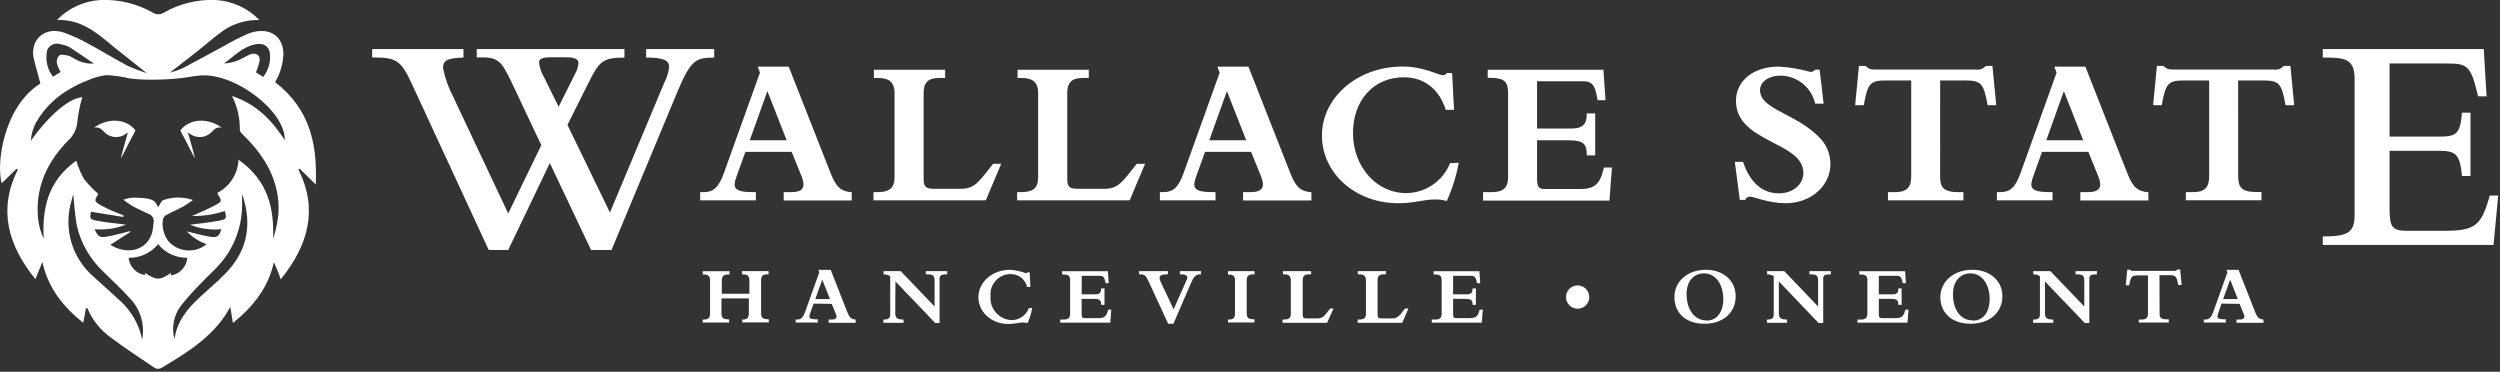 <svg width="417" height="62" viewBox="0 0 417 62" fill="none" xmlns="http://www.w3.org/2000/svg">
<rect x="0" y="0" width="417" height="62" fill="#333333" stroke="none"/>
<path d="M47.55 23.44C45.45 20.26 43 17.44 38.7 16.01C39.595 17.771 40.042 19.725 40 21.7C40 21.96 40.3 22.25 40.53 22.48C44.36 26.17 46.67 30.39 46.46 35.42C46.341 36.918 46.038 38.395 45.56 39.82C45.71 34.82 44.81 30.2 39.78 26.64C39.736 27.785 39.391 28.897 38.778 29.865C38.164 30.833 37.306 31.621 36.29 32.15C36.29 32.24 36.29 32.3 36.29 32.34C37.07 33.54 37.1 33.58 35.69 34.34C34.55 34.94 33.33 35.43 32.02 36.03C33.88 36.061 35.733 35.78 37.5 35.2C37.83 36.44 37.81 36.57 36.5 36.82C34.9 37.12 33.27 37.27 31.7 37.48C33.355 38.156 35.152 38.41 36.93 38.22C36.56 39.44 36.22 39.7 34.93 39.47C33.64 39.24 32.45 38.9 31.17 38.6C32.081 39.562 33.209 40.292 34.46 40.73C33.522 41.505 32.315 41.877 31.104 41.762C29.892 41.648 28.776 41.057 28 40.12C27.291 39.1 26.994 37.85 27.17 36.62C27.204 36.463 27.27 36.316 27.365 36.186C27.46 36.057 27.581 35.949 27.72 35.87C28.59 35.39 29.54 35 30.42 34.52C30.99 34.22 31.49 33.83 32.19 33.37C30.597 32.813 28.863 32.813 27.27 33.37C26.86 33.52 26.67 34.14 26.38 34.56C26.254 34.29 26.103 34.032 25.93 33.79C25.37 33.01 23.75 33.03 22.82 32.98C22.055 32.928 21.288 33.041 20.57 33.31C21.109 33.731 21.674 34.118 22.26 34.47C23.09 34.91 23.98 35.28 24.83 35.7C25.092 35.792 25.315 35.971 25.461 36.208C25.607 36.445 25.666 36.724 25.63 37C25.594 37.578 25.517 38.153 25.4 38.72C24.59 41.72 21.33 42.64 18.4 40.84L21.76 38.68L21.63 38.56C20.44 38.86 19.26 39.21 18.05 39.43C16.61 39.7 16.38 39.54 15.78 38.23C17.555 38.388 19.343 38.127 21 37.47C19.45 37.27 17.84 37.13 16.27 36.83C14.96 36.59 14.98 36.51 15.15 35.32L20.56 36.19C20.56 36.11 20.56 36.02 20.64 35.93C20.05 35.7 19.44 35.48 18.86 35.23C18.28 34.98 17.71 34.73 17.17 34.43C15.65 33.58 15.66 33.58 16.4 32.35C15.53 31.593 14.73 30.76 14.01 29.86C13.474 28.891 13.042 27.869 12.72 26.81C7.94 30.21 7.02 34.81 7.29 39.81C6.654 38.45 6.313 36.971 6.29 35.47C6.11 30.89 7.97 26.9 11.34 23.47C12.273 22.633 12.837 21.461 12.91 20.21C13.066 18.855 13.341 17.517 13.73 16.21C11.58 16.36 8.24 19.12 5.14 23.49C5.216 22.334 5.558 21.211 6.14 20.21C7.474 17.974 9.37 16.126 11.64 14.85C12.563 14.294 13.533 13.823 14.54 13.44C15.554 12.975 16.633 12.668 17.74 12.53C19.024 12.59 20.3 12.771 21.55 13.07C22.734 13.223 23.927 13.297 25.12 13.29C26.79 13.3 28.459 13.217 30.12 13.04C31.26 12.92 32.42 12.64 33.56 12.58C39.5 12.26 47.71 18.75 47.5 23.44M36.71 46.52C35.63 47.507 34.553 48.48 33.48 49.44C31.27 51.44 29.48 53.64 29.11 56.59C28.845 55.639 28.803 54.641 28.987 53.671C29.171 52.702 29.576 51.788 30.17 51C31.251 49.644 32.41 48.352 33.64 47.13C34.5 46.21 35.46 45.35 36.32 44.43C38.89 41.69 40.339 38.086 40.38 34.33C40.38 33.68 40.38 33.02 40.38 32.33C42.21 37.63 41.27 42.41 36.71 46.48M24.16 45.48C24.16 45.67 24.22 45.78 24.24 45.89C23.519 45.789 22.853 45.45 22.347 44.926C21.841 44.402 21.526 43.724 21.45 43C22.39 43.02 23.321 42.825 24.174 42.429C25.027 42.034 25.778 41.45 26.37 40.72C26.956 41.444 27.699 42.025 28.543 42.42C29.386 42.815 30.309 43.014 31.24 43C31.182 43.722 30.884 44.405 30.393 44.938C29.901 45.471 29.245 45.824 28.53 45.94V45.51C26.67 46.79 26.11 46.79 24.16 45.51M23.73 56.72C23.56 56.07 23.47 55.63 23.34 55.21C22.608 53.089 21.312 51.208 19.59 49.77C18.28 48.55 16.94 47.36 15.59 46.14C13.835 44.621 12.554 42.629 11.9 40.402C11.246 38.175 11.246 35.807 11.9 33.58C11.97 33.29 12.04 33.01 12.12 32.73C12.148 32.618 12.181 32.508 12.22 32.4C12.41 34.17 12.49 35.98 12.84 37.76C13.553 40.729 15.142 43.415 17.4 45.47C18.84 46.9 20.34 48.3 21.7 49.79C22.563 50.695 23.195 51.795 23.543 52.996C23.891 54.197 23.945 55.464 23.7 56.69M7.79 8.58C7.855 8.346 7.967 8.128 8.119 7.939C8.271 7.75 8.46 7.594 8.674 7.481C8.888 7.368 9.124 7.299 9.366 7.28C9.607 7.261 9.851 7.292 10.08 7.37C10.64 7.465 11.18 7.651 11.68 7.92C12.97 8.74 14.2 9.63 15.68 10.61C14.585 10.664 13.496 10.408 12.54 9.87C12.224 9.659 11.889 9.479 11.54 9.33C11 9.21 10.24 9 9.91 9.22C9.741 9.387 9.614 9.592 9.539 9.818C9.465 10.044 9.444 10.285 9.48 10.52C9.621 11.041 9.837 11.54 10.12 12L8.84 12.8C8.378 12.205 8.049 11.518 7.876 10.784C7.704 10.051 7.691 9.289 7.84 8.55M42.52 7.4C43.88 7.1 44.83 7.65 45.01 8.83C45.1 9.536 45.049 10.253 44.86 10.94C44.672 11.627 44.349 12.269 43.91 12.83L42.69 12.07C42.965 11.427 43.173 10.756 43.31 10.07C43.42 9.12 42.57 8.69 41.57 9.13C40.9 9.44 40.28 9.85 39.57 10.13C38.858 10.385 38.114 10.54 37.36 10.59C39 9.44 40.33 7.89 42.52 7.4ZM52.67 30.77C52.93 24.26 51.84 18.32 45.89 13.7C46.736 12.273 47.211 10.657 47.27 9C47.27 5.82 44.6 4.3 41.27 5.67C39.901 6.282 38.566 6.966 37.27 7.72C35 8.94 32.7 10.21 30.4 11.42C29.732 11.704 29.043 11.938 28.34 12.12C29.98 10.84 31.54 9.64 33.08 8.42C34.25 7.49 35.36 6.5 36.57 5.6C38.462 4.071 40.839 3.269 43.27 3.34C41.347 1.36 38.755 0.169 36 -6.5567e-05C32.958 -0.129 29.942 0.606 27.3 2.12C27.033 2.291 26.722 2.382 26.405 2.382C26.088 2.382 25.777 2.291 25.51 2.12C22.848 0.603 19.811 -0.132 16.75 -6.5567e-05C14.002 0.164 11.415 1.352 9.5 3.33C12.67 3.24 14.9 4.58 16.98 6.19C17.67 6.72 18.31 7.29 18.98 7.83L24.48 12.2C23.408 11.86 22.357 11.459 21.33 11C19.17 9.85 17.1 8.57 14.94 7.41C13.552 6.609 12.092 5.939 10.58 5.41C8.1 4.61 5.93 5.85 5.58 8.11C5.49 8.576 5.49 9.054 5.58 9.52C5.91 10.97 6.34 12.42 6.74 13.93C0.61 17.74 -0.67 27.32 0.29 30.56L2.75 28.17L2.98 28.27C-0.33 34.87 1.27 40.85 5.91 46.56L7.07 43.69C7.98 47.92 10.44 51.1 13.89 53.85C14.06 52.94 14.2 52.17 14.33 51.41H14.58C15.422 53.434 16.832 55.17 18.64 56.41C20.88 58.12 23.31 59.65 25.64 61.26C25.849 61.422 26.106 61.51 26.37 61.51C26.634 61.51 26.891 61.422 27.1 61.26C31.58 58.6 35.93 55.85 38.41 51.19C38.57 52.19 38.7 52.96 38.85 53.88C42.3 51.09 44.79 47.88 45.68 43.73C45.94 44.32 46.13 44.73 46.3 45.15C46.47 45.57 46.62 46.02 46.82 46.6C51.49 40.83 53.08 34.84 49.76 28.24L50.01 28.16L52.67 30.77Z" fill="white"/>
<path d="M15.68 21.3C16.68 21.08 17.06 21.73 17.57 22.2C18.052 22.612 18.66 22.846 19.294 22.863C19.928 22.879 20.548 22.677 21.05 22.29C21.137 22.218 21.231 22.154 21.33 22.1C21 23.27 20.21 26 20.16 26.44C20.45 25.97 22.16 22.51 22.38 22.19C22.38 22.19 22.56 21.78 22.59 21.73C20.98 19.73 18 19.62 15.68 21.3Z" fill="white"/>
<path d="M37 21.3C36 21.08 35.62 21.73 35.11 22.2C34.629 22.612 34.02 22.846 33.386 22.863C32.752 22.879 32.132 22.677 31.63 22.29C31.539 22.218 31.442 22.155 31.34 22.1C31.68 23.27 32.46 26 32.52 26.44C32.23 25.97 30.52 22.51 30.29 22.19C30.29 22.19 30.12 21.78 30.09 21.73C31.7 19.73 34.68 19.62 37 21.3Z" fill="white"/>
<path d="M95.91 12.34C96.228 11.791 96.425 11.181 96.49 10.55C96.49 9.87 95.96 9.55 94.23 9.55H92.23C90.4 9.55 89.92 9.76 89.92 10.45C90.013 11.284 90.282 12.088 90.71 12.81L93.18 17.81L95.91 12.34ZM68.7 14C66.86 10 66.07 9.58 62.08 9.58V8.18H77.31V9.6C74.63 9.71 73.9 10.02 73.9 11.34C74.228 13.044 74.812 14.689 75.63 16.22L84.77 35.61L90.29 24.21L85.46 14C83.46 9.74 82.99 9.53 79.52 9.58V8.18H104.16V9.6C100.53 9.65 100.01 10.08 98.06 14.02L94.65 20.84L101.74 35.45L110.82 13.75C111.244 12.951 111.512 12.079 111.61 11.18C111.61 10.02 110.61 9.6 107.78 9.6V8.18H119.13V9.6C116.18 9.65 115.29 9.81 113.03 15.22L102 41.7H98.59L91.71 27.2L84.77 41.7H81.52L68.7 14ZM373.33 29.4C373.33 31.22 373.89 32.03 376.38 32.03H377.21V33.4H364.6V32.05H365.8C367.72 32.05 368.49 31.28 368.49 29.42V13.42H364.36C361.66 13.42 361.24 13.84 360.58 17.55H359.14L359.77 11H360.89C361.08 11.205 361.307 11.371 361.56 11.49C361.886 11.575 362.223 11.612 362.56 11.6H379.24C379.548 11.655 379.865 11.628 380.16 11.523C380.454 11.418 380.716 11.237 380.92 11H382.04L382.67 17.55H381.23C380.57 13.87 380.15 13.42 377.45 13.42H373.32L373.33 29.4ZM344.25 15.2L341.32 23.4H347.48L344.25 15.2ZM340.61 25.33L339.14 29.42C338.51 31.21 338.55 32.05 341.91 32.05H342.36V33.42H333.08V32.05H333.61C335.29 32.05 336.16 31.28 337.04 28.83L343.04 12.12L342.66 11.12H347.84L354.84 28.91C355.76 31.23 356.53 31.91 358.35 32.07V33.44H347V32.05H348.23C350.37 32.05 350.68 31.11 349.98 29.39L348.34 25.33H340.61ZM323.61 29.42C323.61 31.24 324.17 32.05 326.66 32.05H327.5V33.42H314.91V32.05H316.1C318.02 32.05 318.79 31.28 318.79 29.42V13.42H314.66C311.96 13.42 311.54 13.84 310.88 17.55H309.44L310.07 11H311.19C311.38 11.205 311.607 11.371 311.86 11.49C312.186 11.574 312.523 11.611 312.86 11.6H329.54C329.848 11.655 330.165 11.628 330.46 11.523C330.754 11.418 331.016 11.237 331.22 11H332.34L332.97 17.55H331.54C330.87 13.87 330.45 13.42 327.75 13.42H323.62L323.61 29.42ZM289.37 27H290.74C291.9 30.47 293.96 32.25 296.74 32.25C299.05 32.25 300.8 30.78 300.8 28.82C300.8 23.6 289.56 23.82 289.56 16.82C289.56 13.46 292.5 11.11 296.67 11.11C298.474 11.207 300.262 11.506 302 12C302.149 11.998 302.295 11.963 302.428 11.897C302.561 11.831 302.678 11.736 302.77 11.62H303.51L304.18 17.29H302.77C302.474 15.975 301.743 14.799 300.697 13.95C299.65 13.101 298.348 12.629 297 12.61C295 12.61 293.57 13.66 293.57 15.03C293.57 18.25 299.39 18.84 303.31 22.77C303.948 23.357 304.456 24.072 304.8 24.868C305.145 25.664 305.318 26.523 305.31 27.39C305.31 31.03 302.01 33.9 297.85 33.9C295.04 33.9 292.49 32.79 291.85 32.79C291.685 32.793 291.524 32.847 291.392 32.946C291.259 33.044 291.16 33.182 291.11 33.34H290.2L289.37 27ZM264.05 13.55H256.38V21.44H262.05C263.98 21.44 264.68 20.77 264.68 18.92H266.08V25.92H264.68C264.68 24.03 264.23 23.4 261.53 23.4H256.38V29.71C256.38 31.21 256.66 31.53 257.68 31.53H263.53C265.8 31.53 266.89 30.9 267.53 27.95H268.87L268.45 33.46H247.38V32.05H248.82C250.82 32.05 251.55 31.24 251.55 29.53V15.53C251.55 13.64 250.92 12.98 248.5 12.98H248.15V11.63H267.45L267.8 16.71H266.47C266.12 14.32 265.66 13.55 264.05 13.55ZM243.32 27.15C242.916 29.347 242.245 31.486 241.32 33.52C240.647 33.333 239.949 33.248 239.25 33.27C237.6 33.27 235.85 33.9 233.25 33.9C226.07 33.9 220.5 28.9 220.5 22.59C220.5 16.28 226.42 11.1 233.91 11.1C237.56 11.1 239.91 12.54 240.64 12.54C240.776 12.54 240.91 12.509 241.032 12.448C241.153 12.387 241.259 12.299 241.34 12.19H242.21L242.53 18.32H241.16C240.04 14.85 237.56 12.89 234.16 12.89C229.16 12.89 225.68 16.67 225.68 22.21C225.68 27.75 229.54 32.21 234.55 32.21C236.129 32.2 237.67 31.719 238.974 30.828C240.278 29.938 241.287 28.677 241.87 27.21L243.32 27.15ZM204.65 15.2L201.71 23.4H207.87L204.65 15.2ZM201 25.33L199.53 29.42C198.89 31.21 198.93 32.05 202.29 32.05H202.75V33.42H193.47V32.05H194C195.69 32.05 196.56 31.28 197.44 28.83L203.44 12.12L203.05 11.12H208.24L215.24 28.91C216.15 31.23 216.92 31.91 218.74 32.07V33.44H207.35V32.05H208.57C210.71 32.05 211.03 31.11 210.33 29.39L208.68 25.33H201ZM188.43 33.42H169.66V32.05H170.26C172.5 32.05 173.16 31.24 173.16 29.53V15.53C173.16 13.46 171.97 13.01 170.4 13.01H169.73V11.63H181.61V13H180.61C178.79 13 178.02 13.8 178.02 15.45V29.88C178.02 31.17 178.4 31.49 179.77 31.49H184.22C186.56 31.49 187.22 30.33 189.61 27.32H191L188.43 33.42ZM164.43 33.42H145.7V32.05H146.3C148.54 32.05 149.21 31.24 149.21 29.53V15.53C149.21 13.46 148.02 13.01 146.44 13.01H145.77V11.63H157.65V13H156.65C154.83 13 154.06 13.8 154.06 15.45V29.88C154.06 31.17 154.45 31.49 155.81 31.49H160.26C162.61 31.49 163.26 30.33 165.66 27.32H167L164.43 33.42ZM124.33 25.33L122.86 29.42C122.22 31.21 122.26 32.05 125.62 32.05H126.08V33.42H116.79V32.05H117.32C119 32.05 119.88 31.28 120.76 28.83L126.76 12.12L126.38 11.12H131.56L138.56 28.91C139.48 31.23 140.25 31.91 142.07 32.07V33.44H130.72V32.05H131.94C134.08 32.05 134.39 31.11 133.7 29.39L132.05 25.33H124.33ZM128 15.2L125.06 23.4H131.22L128 15.2ZM387.44 40.86V39.44C391.7 39.44 392.75 38.76 392.75 35.81V13.17C392.75 9.71 391.02 9.6 387.44 9.6V8.18H414.29L414.76 16.07H413.34L413.08 15C412.03 10.69 411.19 10.59 407.83 10.59H398.58V22.79H406.72C409.72 22.79 410.35 22.42 410.66 18.79H412.08V29.36H410.66C410.3 25.63 409.61 25.15 406.72 25.15H398.58V34.71C398.58 37.97 399 38.5 401.68 38.5H407.51C412.82 38.5 413.87 37.76 415.29 32.61H416.7L415.92 40.86H387.44Z" fill="white"/>
<path d="M123.91 53.3C124.65 53.3 124.91 52.98 124.91 52.24V49.77H120.34V52.26C120.34 53 120.63 53.26 121.4 53.26H121.61V53.8H117.2V53.3H117.44C118.15 53.3 118.44 52.98 118.44 52.3V46.78C118.44 46.08 118.14 45.78 117.44 45.78H117.22V45.24H121.67V45.78H121.48C120.76 45.78 120.4 46.02 120.4 46.78V49H125V46.82C125 46.04 124.7 45.76 123.89 45.76H123.77V45.22H128.2V45.76H127.95C127.25 45.76 126.95 46.03 126.95 46.76V52.24C126.95 52.96 127.22 53.24 128.02 53.24H128.24V53.78H123.81V53.3H123.91Z" fill="white"/>
<path d="M135.71 50.64L135.13 52.26C134.88 52.97 134.89 53.26 136.22 53.26H136.4V53.8H132.73V53.3H132.94C133.6 53.3 133.94 53 134.29 52.03L136.66 45.42L136.51 45.01H138.56L141.33 52.06C141.7 52.97 142 53.25 142.72 53.3V53.84H138.22V53.3H138.7C139.55 53.3 139.7 52.93 139.39 52.3L138.74 50.69L135.71 50.64ZM137.15 46.64L136 49.88H138.44L137.15 46.64Z" fill="white"/>
<path d="M149.33 52.18C149.33 53.03 149.6 53.3 150.71 53.3V53.84H147.35V53.3H147.43C148.28 53.3 148.49 53 148.49 52.43V46.07C148.16 45.856 147.773 45.748 147.38 45.76V45.22H150.23L155.89 51.13V46.94C155.89 45.94 155.68 45.76 154.57 45.76H154.43V45.22H158V45.76H157.86C157 45.76 156.72 45.94 156.72 46.47V53.88H156L149.36 46.94L149.33 52.18Z" fill="white"/>
<path d="M172.18 51.36C172.024 52.229 171.762 53.075 171.4 53.88C171.132 53.815 170.856 53.785 170.58 53.79C169.93 53.79 169.24 54.04 168.2 54.04C165.36 54.04 163.2 52.04 163.2 49.56C163.2 47.08 165.5 45 168.46 45C169.37 45.056 170.267 45.248 171.12 45.57C171.175 45.571 171.228 45.559 171.277 45.534C171.326 45.51 171.368 45.474 171.4 45.43H171.75L171.87 47.86H171.33C171.181 47.242 170.827 46.694 170.325 46.303C169.824 45.913 169.205 45.703 168.57 45.71C168.101 45.711 167.637 45.809 167.208 45.999C166.779 46.19 166.395 46.467 166.08 46.815C165.764 47.162 165.525 47.572 165.377 48.017C165.229 48.462 165.176 48.933 165.22 49.4C165.178 49.895 165.236 50.394 165.391 50.866C165.546 51.338 165.795 51.774 166.123 52.148C166.451 52.521 166.851 52.825 167.299 53.04C167.747 53.255 168.234 53.378 168.73 53.4C169.356 53.393 169.966 53.199 170.481 52.842C170.996 52.486 171.393 51.984 171.62 51.4L172.18 51.36Z" fill="white"/>
<path d="M183.43 46H180.43V49.1H182.67C183.43 49.1 183.67 48.84 183.67 48.1H184.23V50.85H183.67C183.67 50.11 183.49 49.85 182.42 49.85H180.42V52.34C180.42 52.94 180.53 53.06 180.93 53.06H183.24C184.14 53.06 184.57 52.81 184.84 51.65H185.36L185.2 53.82H176.85V53.3H177.42C178.23 53.3 178.5 52.98 178.5 52.3V46.78C178.5 46.03 178.25 45.78 177.3 45.78H177.16V45.24H184.8L184.93 47.24H184.41C184.25 46.29 184.07 46 183.43 46Z" fill="white"/>
<path d="M191.58 46.93C191.13 45.93 190.93 45.76 190.14 45.76H190V45.22H194.81V45.76H194.58C193.41 45.76 193.23 46.15 193.58 46.97L195.76 51.6L198 46.55C198.19 46.08 197.87 45.76 197.08 45.76H196.81V45.22H200.33V45.76H200.23C199.41 45.76 199.11 46.14 198.65 47.23L195.73 54H194.85L191.58 46.93Z" fill="white"/>
<path d="M204.85 45.22H209.26V45.76H209C208.25 45.76 207.95 46.08 207.95 46.76V52.25C207.95 52.93 208.18 53.25 209.03 53.25H209.24V53.79H204.83V53.3H205C205.74 53.3 206 52.96 206 52.35V46.8C206 46.08 205.75 45.8 205 45.8H204.82L204.85 45.22Z" fill="white"/>
<path d="M221.36 53.84H213.93V53.3H214.16C215.05 53.3 215.31 52.98 215.31 52.3V46.76C215.31 45.94 214.84 45.76 214.22 45.76H214V45.22H218.69V45.76H218.29C217.57 45.76 217.29 46.08 217.29 46.76V52.47C217.29 52.99 217.44 53.11 217.98 53.11H219.74C220.67 53.11 220.95 52.65 221.87 51.46H222.43L221.36 53.84Z" fill="white"/>
<path d="M233.89 53.84H226.46V53.3H226.69C227.58 53.3 227.84 52.98 227.84 52.3V46.76C227.84 45.94 227.37 45.76 226.75 45.76H226.49V45.22H231.18V45.76H230.78C230.06 45.76 229.78 46.08 229.78 46.76V52.47C229.78 52.99 229.93 53.11 230.47 53.11H232.23C233.16 53.11 233.44 52.65 234.36 51.46H234.92L233.89 53.84Z" fill="white"/>
<path d="M245.38 46H242.38V49.1H244.63C245.39 49.1 245.63 48.84 245.63 48.1H246.18V50.85H245.63C245.63 50.11 245.45 49.85 244.38 49.85H242.38V52.34C242.38 52.94 242.49 53.06 242.9 53.06H245.21C246.11 53.06 246.54 52.81 246.8 51.65H247.33L247.16 53.82H238.82V53.3H239.39C240.19 53.3 240.47 52.98 240.47 52.3V46.78C240.47 46.03 240.22 45.78 239.26 45.78H239.13V45.24H246.76L246.9 47.24H246.37C246.2 46.29 246 46 245.38 46Z" fill="white"/>
<path d="M265.09 49.53C265.094 49.914 264.984 50.291 264.773 50.613C264.562 50.935 264.261 51.187 263.906 51.336C263.552 51.486 263.162 51.528 262.784 51.455C262.406 51.382 262.059 51.199 261.786 50.929C261.512 50.658 261.325 50.313 261.249 49.936C261.172 49.559 261.21 49.168 261.356 48.812C261.502 48.456 261.751 48.152 262.07 47.938C262.39 47.724 262.766 47.61 263.15 47.61C263.661 47.61 264.152 47.812 264.515 48.171C264.878 48.531 265.085 49.019 265.09 49.53Z" fill="white"/>
<path d="M284.56 45C287.46 45 289.51 46.82 289.51 49.41C289.51 52 287.61 54 284.3 54C280.99 54 279.3 52 279.3 49.63C279.26 46.93 281.47 45 284.56 45ZM284.62 53.48C286.54 53.48 287.45 51.82 287.45 49.91C287.45 47.67 286.34 45.6 284.23 45.6C282.47 45.6 281.32 46.95 281.32 49.05C281.32 51.65 282.66 53.44 284.62 53.44V53.48Z" fill="white"/>
<path d="M296.71 52.18C296.71 53.03 296.97 53.3 298.08 53.3V53.84H294.72V53.3H294.81C295.65 53.3 295.86 53 295.86 52.43V46.07C295.531 45.855 295.143 45.746 294.75 45.76V45.22H297.61L303.26 51.13V46.94C303.26 45.94 303.05 45.76 301.94 45.76H301.81V45.22H305.38V45.76H305.24C304.38 45.76 304.11 45.94 304.11 46.47V53.88H303.34L296.71 46.94V52.18Z" fill="white"/>
<path d="M316.39 46H313.39V49.1H315.64C316.4 49.1 316.64 48.84 316.64 48.1H317.19V50.85H316.64C316.64 50.11 316.46 49.85 315.39 49.85H313.39V52.34C313.39 52.94 313.5 53.06 313.91 53.06H316.22C317.12 53.06 317.55 52.81 317.81 51.65H318.34L318.17 53.82H309.83V53.3H310.4C311.2 53.3 311.48 52.98 311.48 52.3V46.78C311.48 46.03 311.23 45.78 310.27 45.78H310.14V45.24H317.77L317.91 47.24H317.38C317.21 46.29 317 46 316.39 46Z" fill="white"/>
<path d="M329 45C331.9 45 334 46.82 334 49.41C334 52 332 54 328.7 54C325.4 54 323.65 52 323.65 49.63C323.65 46.93 325.87 45 329 45ZM329.06 53.48C330.98 53.48 331.88 51.82 331.88 49.91C331.88 47.67 330.77 45.6 328.67 45.6C326.91 45.6 325.76 46.95 325.76 49.05C325.72 51.65 327.06 53.44 329 53.44L329.06 53.48Z" fill="white"/>
<path d="M341.1 52.18C341.1 53.03 341.37 53.3 342.48 53.3V53.84H339.12V53.3H339.2C340.05 53.3 340.26 53 340.26 52.43V46.07C339.93 45.856 339.543 45.748 339.15 45.76V45.22H342L347.66 51.13V46.94C347.66 45.94 347.45 45.76 346.34 45.76H346.2V45.22H349.78V45.76H349.64C348.78 45.76 348.5 45.94 348.5 46.47V53.88H347.74L341.1 46.94V52.18Z" fill="white"/>
<path d="M360.22 52.26C360.22 52.98 360.44 53.26 361.42 53.26H361.75V53.8H356.75V53.3H357.22C357.98 53.3 358.28 53 358.28 52.3V45.94H356.65C355.58 45.94 355.41 46.11 355.15 47.58H354.58L354.83 44.99H355.28C355.357 45.066 355.445 45.13 355.54 45.18C355.673 45.2 355.807 45.2 355.94 45.18H362.54C362.661 45.201 362.784 45.191 362.9 45.15C363.015 45.11 363.119 45.041 363.2 44.95H363.65L363.9 47.54H363.33C363.07 46.08 362.9 45.9 361.83 45.9H360.2L360.22 52.26Z" fill="white"/>
<path d="M370.54 50.64L370 52.26C369.75 52.97 369.77 53.26 371.1 53.26H371.28V53.8H367.6V53.3H367.81C368.48 53.3 368.81 53 369.17 52.03L371.54 45.42L371.39 45.01H373.39L376.16 52.06C376.52 52.97 376.83 53.25 377.55 53.3V53.84H373.04V53.3H373.53C374.37 53.3 374.53 52.93 374.22 52.3L373.57 50.69L370.54 50.64ZM371.99 46.64L370.82 49.88H373.26L371.99 46.64Z" fill="white"/>
</svg>
